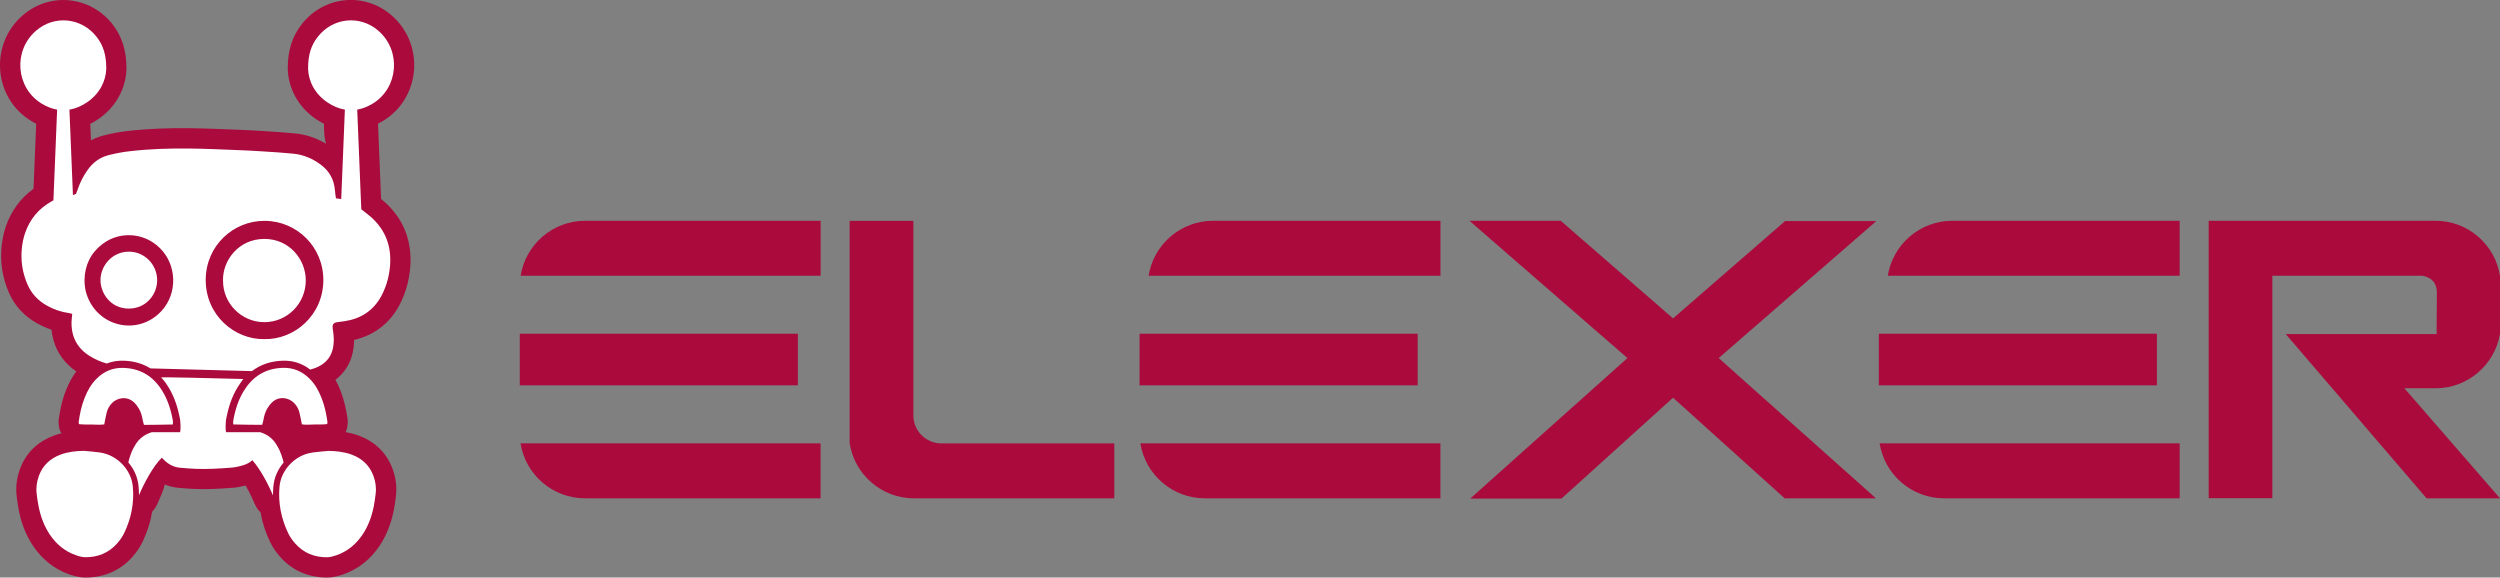 <?xml version="1.0" encoding="UTF-8"?>
<svg id="_图层_2" data-name="图层 2" xmlns="http://www.w3.org/2000/svg" viewBox="0 0 506.26 116.95">
  <rect x="0" y="0" width="506.26" height="116.95" fill="#808080" stroke="none"/>
  <defs>
    <style>
      .cls-1 {
        fill: #fff;
      }

      .cls-2 {
        fill: #ab0a3d;
      }
    </style>
  </defs>
  <g id="Layer_1" data-name="Layer 1">
    <g>
      <path class="cls-2" d="M15.42,75.2c-2.12-1.47-3.83-3.55-4.61-6.38-.19-.69-.31-1.37-.38-2.05-1.05-.36-2.07-.82-3-1.34-2.5-1.41-4.47-3.48-5.65-6.22-1.3-3.02-1.81-6.22-1.43-9.54.14-1.24.39-2.53.84-3.84,1.08-3.14,2.98-5.71,5.6-7.6l.54-13.17c-.33-.17-.66-.35-.99-.55C-1.31,19.9-2.23,8.98,4.63,3.08c5.56-4.79,13.73-3.85,18.18,1.87,1.97,2.54,2.82,5.45,2.8,9.02-.11,3.79-2.02,7.68-5.78,10.2-.5.34-1.02.64-1.55.9l.14,3.35c.8-.42,1.66-.76,2.6-1,1.55-.39,3.12-.69,4.71-.88,4.25-.5,8.53-.63,12.8-.58,3.22.04,6.44.19,9.66.31,1.73.07,3.46.15,5.18.27,2.14.14,4.29.27,6.42.48,2.3.23,4.38.98,6.24,2.09-.49-1.43-.42-4.04-.42-4.04-.53-.27-1.05-.57-1.56-.91-3.77-2.52-5.67-6.41-5.78-10.2-.02-3.58.83-6.48,2.8-9.02,4.45-5.73,12.62-6.66,18.18-1.87,6.86,5.91,5.94,16.82-1.71,21.43-.33.2-.66.38-.99.55l.62,15.24c.41.33.8.67,1.18,1.03,3.97,3.81,5.26,8.63,4.64,13.65-.2,1.6-.57,3.24-1.21,4.85-.29.72-.6,1.43-.97,2.11-2.05,3.75-5.24,6.01-9.11,6.91,0,.83-.09,1.7-.28,2.59-.49,2.24-1.68,4.12-3.49,5.48.4.72.72,1.44,1,2.14.79,2,1.2,4,1.46,5.86.08.57,0,1.14-.09,1.69-.05.31-.17.61-.32.9.86.15,1.74.37,2.64.7,3.09,1.13,5.62,3.33,6.88,6.75.63,1.71.92,3.6.67,5.59-.12.96-.25,1.91-.44,2.85-.49,2.42-1.36,4.92-2.93,7.23-1.72,2.53-4.11,4.58-7.25,5.68-.64.23-1.89.64-3.32.65-3.55,0-6.9-1.26-9.47-4.15-.77-.87-1.51-1.89-2.09-3.1-.91-1.9-1.56-3.89-1.91-5.95-.51-.48-.94-1.11-1.25-1.86-.47-1.12-1.1-2.41-1.78-3.57-.77.2-1.66.38-2.56.45-2.56.2-5.12.35-7.69.25-1.16-.05-2.31-.13-3.47-.25-.96-.09-1.84-.33-2.64-.67-.07.3-.15.59-.24.86-.31.96-.79,1.96-1.18,2.89-.29.7-.68,1.29-1.14,1.76-.34,2.11-1,4.14-1.93,6.09-.58,1.21-1.32,2.24-2.09,3.1-2.57,2.88-5.92,4.16-9.47,4.15-1.43,0-2.68-.42-3.32-.65-3.15-1.11-5.53-3.15-7.25-5.68-1.58-2.32-2.45-4.81-2.93-7.23-.19-.94-.32-1.9-.44-2.85-.25-1.99.05-3.88.67-5.59,1.26-3.41,3.79-5.62,6.88-6.75.51-.19,1.01-.34,1.51-.46-.23-.36-.39-.75-.46-1.14-.1-.55-.17-1.13-.09-1.69.26-1.86.67-3.86,1.46-5.86.5-1.26,1.16-2.59,2.1-3.84Z"/>
      <g>
        <path class="cls-2" d="M184.96,44.71v36.84s0,2.57,0,2.57c0,3.13,2.54,5.67,5.67,5.67h35.02v11.13h-40.53c-6.59,0-12.06-4.82-13.06-11.13v-45.07h12.9Z"/>
        <path class="cls-2" d="M441.39,89.78v11.13h-47.7c-6.59,0-12.06-4.82-13.06-11.13h60.75Z"/>
        <path class="cls-2" d="M397.08,44.71h44.31v11.13h-59.1c1-6.31,6.47-11.13,13.06-11.13h1.74Z"/>
        <rect class="cls-2" x="380.47" y="67.58" width="56.31" height="10.45"/>
        <path class="cls-2" d="M291.69,89.78v11.13h-47.7c-6.59,0-12.06-4.82-13.06-11.13h60.75Z"/>
        <path class="cls-2" d="M247.39,44.71h44.31v11.13h-59.1c1-6.31,6.47-11.13,13.06-11.13h1.74Z"/>
        <rect class="cls-2" x="230.77" y="67.58" width="56.31" height="10.45"/>
        <path class="cls-2" d="M120.22,44.71h45.96v11.13h-60.75c1-6.31,6.47-11.13,13.06-11.13h1.74Z"/>
        <rect class="cls-2" x="105.26" y="67.58" width="56.31" height="10.45"/>
        <path class="cls-2" d="M166.17,89.78v11.13h-47.7c-6.59,0-12.06-4.82-13.06-11.13h60.75Z"/>
        <path class="cls-2" d="M493.42,67.64l.06-8.4c0-1.87-.97-3.01-2.9-3.4h-30.42v45.05h-12.89v-56.18h45.93c6.59,0,12.05,4.82,13.06,11.13v11.8c-1.09,6.24-6.52,10.99-13.06,10.99h-6.3l19.36,22.28h-14.87l-28.52-33.26h30.55Z"/>
        <polygon class="cls-2" points="316.05 44.71 338.8 64.48 361.48 44.77 379.96 44.77 348.04 72.51 379.88 100.91 361.4 100.91 338.8 80.54 316.2 100.97 297.72 100.97 329.56 72.51 297.57 44.71 316.05 44.71"/>
      </g>
      <path class="cls-1" d="M63.18,91.65c1.08-.16,2.17-.23,3.32-.34,1.57.02,3.15.18,4.69.74,2.09.77,3.64,2.16,4.43,4.31.43,1.17.61,2.4.45,3.67-.11.85-.22,1.71-.39,2.55-.41,2.03-1.11,3.98-2.3,5.73-1.29,1.9-3,3.34-5.22,4.12-.58.2-1.27.41-1.97.42-2.5,0-4.69-.85-6.39-2.77-.57-.64-1.08-1.35-1.46-2.15-1.41-2.96-2.03-6.09-1.74-9.37.31-3.43,3.16-6.39,6.56-6.9ZM47.25,85.96c-.11-.5.05-1.15.15-1.64.44-2.07,1.16-4.03,2.38-5.78,1.83-2.63,4.34-3.97,7.55-4.05,2.1-.05,3.82.7,5.3,2.14,1.14,1.11,1.89,2.46,2.47,3.92.63,1.58.98,3.23,1.21,4.91.02.12-.04.25-.07.42-.87.11-1.71.08-2.55.08-.87,0-1.74.12-2.56-.03-.18-.87-.31-1.67-.51-2.45-.18-.7-.53-1.31-1.03-1.84-1.04-1.11-3.09-1.55-4.55-.11-.36.35-.66.77-.92,1.2-.44.73-.65,1.56-.79,2.4-.08.39-.25.9-.25.9-1.85-.03-3.88,0-5.84-.08ZM35,85.96c-1.96.07-3.98.05-5.84.08,0,0-.17-.51-.25-.9-.14-.84-.34-1.66-.79-2.4-.26-.43-.56-.85-.92-1.2-1.46-1.44-3.5-1-4.55.11-.5.53-.85,1.15-1.03,1.84-.2.78-.33,1.58-.51,2.45-.82.14-1.7.03-2.56.03-.84,0-1.68.02-2.55-.08-.03-.17-.09-.3-.07-.42.23-1.68.58-3.33,1.21-4.91.58-1.46,1.33-2.81,2.47-3.92,1.47-1.44,3.2-2.19,5.3-2.14,3.22.08,5.73,1.42,7.55,4.05,1.22,1.75,1.94,3.71,2.38,5.78.11.49.26,1.13.15,1.64ZM20.34,91.65c3.4.52,6.25,3.47,6.56,6.9.3,3.28-.32,6.41-1.74,9.37-.38.79-.88,1.5-1.46,2.15-1.71,1.92-3.9,2.78-6.39,2.77-.7,0-1.39-.21-1.97-.42-2.22-.78-3.93-2.22-5.22-4.12-1.19-1.76-1.89-3.7-2.3-5.73-.17-.84-.29-1.7-.39-2.55-.16-1.27.02-2.5.45-3.67.79-2.15,2.34-3.54,4.43-4.31,1.54-.56,3.12-.72,4.69-.74,1.15.11,2.25.18,3.32.34ZM33.67,77.71c-.33-.47-.67-.9-1.04-1.3.09-.06,11.15.18,16.63.34-.2.31-.44.63-.68.97-1.36,1.95-2.14,4.11-2.61,6.31-.06.27-.13.54-.18.84-.06.39-.2,2.13,0,2.65h6.9c2.67.84,3.3,2.61,3.69,3.22.35.54.97,2.39,1.05,2.93-1.15,1.35-1.91,3.03-2.07,4.83-.06.61-.08,1.22-.08,1.83-.95-2.29-2.62-5.4-4.18-7.14-.48.45-1.07.78-1.79,1-.81.25-1.63.45-2.48.51-2.4.18-4.8.34-7.2.24-1.08-.04-2.16-.13-3.24-.23-1.38-.13-2.49-.82-3.42-1.82l-.19-.21c-1.68,1.59-3.59,5.1-4.64,7.62,0-.6-.02-1.22-.08-1.83-.16-1.8-.92-3.48-2.07-4.83.08-.54.69-2.38,1.05-2.93.39-.6,1.03-2.34,3.7-3.19h5.72c.2-.52.06-2.26,0-2.65-.05-.29-.12-.57-.18-.84-.47-2.2-1.25-4.35-2.61-6.31ZM31.82,56.73c.04,2.72-2.09,5.76-5.74,5.76-3.73,0-5.74-3.17-5.73-5.77,0-2.85,2.3-5.75,5.75-5.76,3.15-.01,5.73,2.61,5.72,5.78ZM45.16,56.86c-.12-4.11,3.16-8.49,8.4-8.48,5.07.01,8.38,4.18,8.36,8.43-.02,4.66-3.73,8.41-8.36,8.43-4.7.02-8.44-3.88-8.39-8.38ZM14.06,22.2l.71,17.31.63-.25c.1-.28.21-.56.31-.85.5-1.45,1.17-2.81,2.07-4.05,1.07-1.48,2.44-2.5,4.24-2.95,1.38-.35,2.77-.62,4.19-.78,4.08-.48,8.18-.6,12.28-.55,3.18.03,6.36.19,9.55.31,1.69.06,3.38.15,5.07.26,2.1.13,4.19.26,6.28.47,2.03.2,3.87.97,5.51,2.18,1.76,1.3,2.76,3.03,2.92,5.23.04.53.13,1.06.21,1.63l1.07.15.74-18.11c-1.18-.2-2.35-.68-3.49-1.44-2.65-1.77-3.89-4.38-3.96-6.85-.01-2.83.63-4.75,1.94-6.43,3.04-3.91,8.52-4.51,12.26-1.28,4.76,4.1,4.08,11.65-1.15,14.8-1.03.62-2.06,1.02-3.1,1.2l.82,20.17.24.19c.71.57,1.46,1.11,2.11,1.74,2.91,2.79,3.89,6.26,3.41,10.18-.16,1.31-.46,2.6-.95,3.83-.22.56-.47,1.13-.76,1.66-1.61,2.94-4.13,4.57-7.42,5.07-.5.08-1.01.12-1.51.2-.74.12-.98.43-.92,1.18.03.34.09.67.14,1.01.14,1.05.14,2.09-.09,3.13-.32,1.47-1.12,2.6-2.39,3.38-.69.43-1.44.7-2.21.9-1.55-1.21-3.37-1.85-5.49-1.8-2.43.06-4.54.77-6.3,2.11-4.45-.11-17.5-.48-20.55-.55-1.59-.99-3.43-1.51-5.5-1.56-1.22-.03-2.33.17-3.36.57-1.26-.36-2.46-.88-3.58-1.6-1.59-1.03-2.73-2.41-3.25-4.27-.3-1.09-.36-2.2-.24-3.32l.09-.85c-.22-.06-.4-.13-.58-.16-1.63-.22-3.16-.74-4.59-1.55-1.77-1-3.09-2.41-3.9-4.28-1.03-2.38-1.41-4.86-1.12-7.44.12-1.01.31-2,.65-2.97.96-2.78,2.71-4.89,5.26-6.34l.47-.26.75-18.37c-1.04-.18-2.07-.58-3.1-1.2-5.24-3.16-5.91-10.7-1.15-14.8,3.74-3.22,9.22-2.63,12.26,1.28,1.31,1.68,1.95,3.6,1.94,6.43-.07,2.47-1.31,5.08-3.96,6.85-1.14.76-2.31,1.24-3.49,1.44ZM17.12,56.72c0,.79.07,1.56.26,2.32,1.75,6.69,9.64,9.07,14.67,4.58,3.78-3.37,3.92-9.08.97-12.68-3.1-3.78-8.52-4.4-12.3-1.5-2.38,1.83-3.55,4.29-3.61,7.28ZM53.49,68.67c6.11.16,11.94-4.82,11.99-11.89.05-6.69-5.28-12.01-11.84-12.06-6.38-.05-11.95,5.03-11.98,11.92-.03,7.27,5.92,12.14,11.84,12.03Z"/>
    </g>
  </g>
</svg>